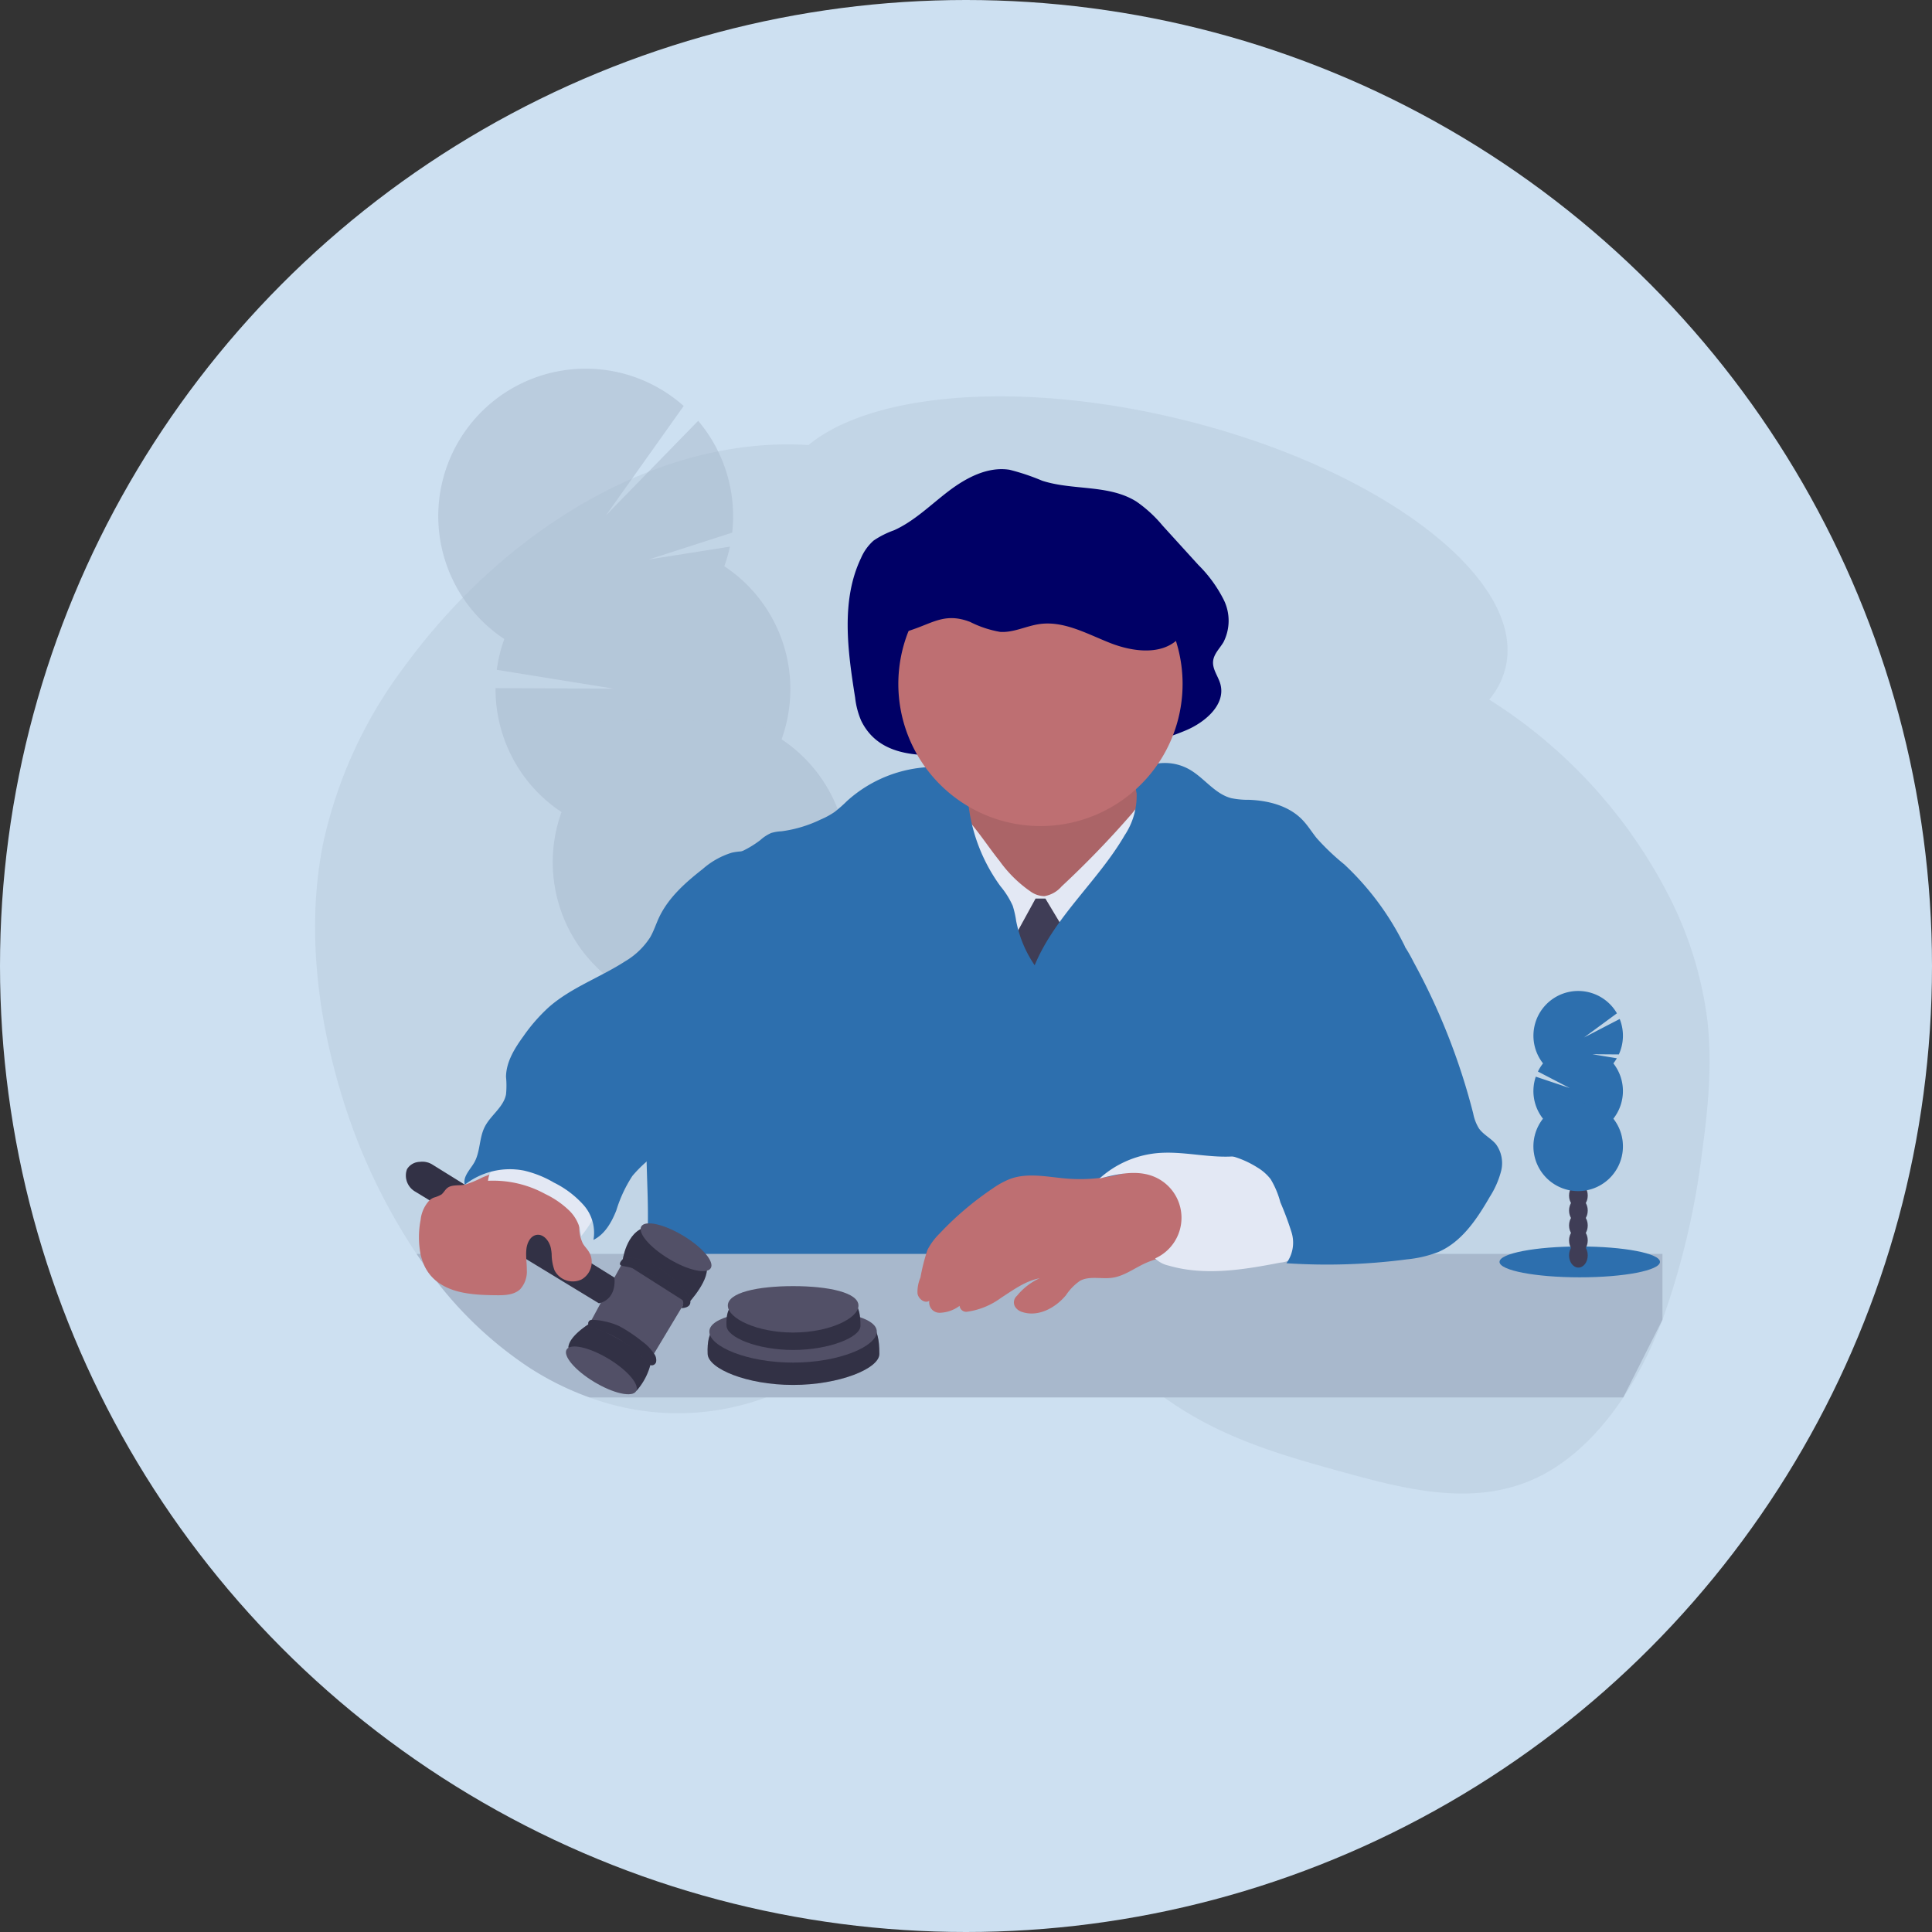 <?xml version="1.0" encoding="UTF-8"?>
<svg xmlns="http://www.w3.org/2000/svg" width="292" height="292" viewBox="0 0 292 292">
  <rect x="0" y="0" width="292" height="292" fill="#333333" stroke="none"/>
  <g id="judge_2" transform="translate(-998 -1324.25)">
    <circle id="Ellipse_68" data-name="Ellipse 68" cx="146" cy="146" r="146" transform="translate(998 1324.25)" fill="#cde0f1"></circle>
    <g id="undraw_judge_katerina_limpitsouni_ny-1-q" transform="translate(1045.633 1379.949)">
      <path id="Tracé_1435" data-name="Tracé 1435" d="M314.964,164.453a56.568,56.568,0,0,0-5.817-18.914,75.945,75.945,0,0,0-26.856-29.514c-.1-.068-.213-.132-.308-.2a11.851,11.851,0,0,0,2.444-4.781c3.258-13.35-18.716-30.178-49.066-37.581-24.357-5.934-46.71-4-56.276,3.892-22.315-1.4-45.6,12.327-61.066,33.477a68.593,68.593,0,0,0-12.261,26.62c-2.5,12.242-1,25.418,2.5,37.233a90.275,90.275,0,0,0,11.6,24.925q.53.778,1.074,1.54.938,1.312,1.914,2.552a58.529,58.529,0,0,0,13.846,12.957,44.293,44.293,0,0,0,9.292,4.637,38.464,38.464,0,0,0,26.7,0,37.379,37.379,0,0,0,4.22-1.9q1.136-.593,2.246-1.276c1.427-.876,2.829-1.855,4.22-2.871,1.929-1.412,3.828-2.9,5.766-4.292l.166-.121a40.924,40.924,0,0,1,6.98-4.2,19.212,19.212,0,0,1,5.032-1.525,17.753,17.753,0,0,1,7.684.6c.472.136.944.291,1.412.462a30.268,30.268,0,0,1,4.407,2.044c6.134,3.4,12,8.829,18.027,13.082.851.608,1.725,1.193,2.593,1.744,7.684,4.877,16.136,7.255,24.5,9.56,9.482,2.616,19.516,5.155,28.689,1.083,5.317-2.359,9.922-6.831,13.612-12.387a55,55,0,0,0,4.241-7.7q.9-1.984,1.682-4.041a117.685,117.685,0,0,0,6.013-25.522C315.068,177.569,315.68,170.948,314.964,164.453Z" transform="translate(-104.53 -65.791)" fill="#a8b8cc" opacity="0.287"></path>
      <g id="Groupe_1536" data-name="Groupe 1536" transform="translate(18.619 0.032)" opacity="0.515">
        <path id="Tracé_1436" data-name="Tracé 1436" d="M414.461,556.021c.066.189.134.372.213.551q2.1-1.648,4.075-3.4a3.945,3.945,0,0,0,1.85-1.7c.379-.357.755-.723,1.127-1.087a5.535,5.535,0,0,0-.517-.508,4.041,4.041,0,0,0-6.989,2.305A7.325,7.325,0,0,0,414.461,556.021Z" transform="translate(-366.866 -442.628)" fill="#a8b8cc"></path>
        <path id="Tracé_1437" data-name="Tracé 1437" d="M403.458,522.777A7.329,7.329,0,0,0,405.549,526a4.374,4.374,0,0,0,4.239,1.093c.1-.034.191-.07.289-.109a3.945,3.945,0,0,0,1.85-1.7,5.5,5.5,0,0,0,.61-1.6,7.627,7.627,0,0,0-2.34-7.065,4.041,4.041,0,0,0-6.989,2.306A7.325,7.325,0,0,0,403.458,522.777Z" transform="translate(-358.198 -416.45)" fill="#a8b8cc"></path>
        <ellipse id="Ellipse_72" data-name="Ellipse 72" cx="4.651" cy="6.089" rx="4.651" ry="6.089" transform="translate(41.007 93.487) rotate(-18.29)" fill="#a8b8cc"></ellipse>
        <ellipse id="Ellipse_73" data-name="Ellipse 73" cx="4.651" cy="6.089" rx="4.651" ry="6.089" transform="translate(38.672 86.422) rotate(-18.29)" fill="#a8b8cc"></ellipse>
        <ellipse id="Ellipse_74" data-name="Ellipse 74" cx="4.651" cy="6.089" rx="4.651" ry="6.089" transform="translate(36.337 79.357) rotate(-18.29)" fill="#a8b8cc"></ellipse>
        <path id="Tracé_1438" data-name="Tracé 1438" d="M235.345,80.228a22.57,22.57,0,0,0,.851-2.965l-12.234,1.931,12.58-4.056A22.332,22.332,0,0,0,231.4,58.245l-13.948,14.3L229.209,56A22.279,22.279,0,1,0,202.1,91.22a22.255,22.255,0,0,0-1.138,4.656l17.653,2.846-17.842-.081a22.289,22.289,0,0,0,9.977,18.735A22.277,22.277,0,1,0,244,106.382a22.277,22.277,0,0,0-8.646-26.16Z" transform="translate(-192.13 -50.372)" fill="#a8b8cc"></path>
        <path id="Tracé_1439" data-name="Tracé 1439" d="M237.963,302.415A22.187,22.187,0,0,0,246.813,314a22.277,22.277,0,1,0,33.262-11C281.714,298.457,237.184,300.031,237.963,302.415Z" transform="translate(-228.207 -246.983)" fill="#a8b8cc" opacity="0.1"></path>
      </g>
      <path id="Tracé_1440" data-name="Tracé 1440" d="M485.046,159.739a12.282,12.282,0,0,1-.919-3.494c-1.123-7.057-2.174-14.675.876-21.071a7.488,7.488,0,0,1,1.914-2.671,13.626,13.626,0,0,1,3.095-1.559c3.063-1.378,5.53-3.852,8.222-5.9s5.942-3.765,9.241-3.241a33.849,33.849,0,0,1,4.926,1.655c4.662,1.51,10.043.525,14.231,3.144a19.745,19.745,0,0,1,3.958,3.633L536,136.184a20.243,20.243,0,0,1,3.845,5.285,7.136,7.136,0,0,1-.055,6.4c-.568.951-1.465,1.774-1.563,2.89-.106,1.212.774,2.254,1.1,3.424.851,3.09-2.269,5.743-5.115,6.963-8.6,3.679-18.059,3.256-27.162,3.105C500.265,164.131,488.955,167.689,485.046,159.739Z" transform="translate(-402.516 -106.5)" fill="#006"></path>
      <path id="Tracé_1441" data-name="Tracé 1441" d="M537.476,335.27a8.294,8.294,0,0,1-3.152,3.322,8.194,8.194,0,0,1-4.154,1.8c2.695,3.465,6.381,6.013,9.983,8.507a22.232,22.232,0,0,0,5.294,2.971,28.822,28.822,0,0,0,5.464,1,39.783,39.783,0,0,0,7.019.719,15.825,15.825,0,0,0,10.97-5.426,20.373,20.373,0,0,0,4.8-11.406,7.266,7.266,0,0,1-4.064-1.753,14.338,14.338,0,0,1-3.8-3.943,19.567,19.567,0,0,1-1.957-5.608c-4.958-.149-9.915-.3-14.875-.2a23.424,23.424,0,0,0-5.377.553c-1.678.425-5.183,1.523-6.206,3.035-.589.872,0,1.77.213,2.71A6.107,6.107,0,0,1,537.476,335.27Z" transform="translate(-439.655 -266.737)" fill="#be6f72"></path>
      <path id="Tracé_1442" data-name="Tracé 1442" d="M537.476,335.27a8.294,8.294,0,0,1-3.152,3.322,8.194,8.194,0,0,1-4.154,1.8c2.695,3.465,6.381,6.013,9.983,8.507a22.232,22.232,0,0,0,5.294,2.971,28.822,28.822,0,0,0,5.464,1,39.783,39.783,0,0,0,7.019.719,15.825,15.825,0,0,0,10.97-5.426,20.373,20.373,0,0,0,4.8-11.406,7.266,7.266,0,0,1-4.064-1.753,14.338,14.338,0,0,1-3.8-3.943,19.567,19.567,0,0,1-1.957-5.608c-4.958-.149-9.915-.3-14.875-.2a23.424,23.424,0,0,0-5.377.553c-1.678.425-5.183,1.523-6.206,3.035-.589.872,0,1.77.213,2.71A6.107,6.107,0,0,1,537.476,335.27Z" transform="translate(-439.655 -266.737)" opacity="0.1"></path>
      <path id="Tracé_1443" data-name="Tracé 1443" d="M545.942,361.872a19.111,19.111,0,0,0,4.824,4.72,3.671,3.671,0,0,0,1.946.615,4.382,4.382,0,0,0,2.614-1.468,143.618,143.618,0,0,0,10.634-11.013,12.065,12.065,0,0,1,3.563-3.175,216.228,216.228,0,0,1,1.012,35.259,1.277,1.277,0,0,1-.149.638,1.31,1.31,0,0,1-1.1.4c-12.006.451-24.493.812-35.489-4.041.764-2.265.638-4.715.712-7.106a55.606,55.606,0,0,1,1.742-11.6c.462-1.865.987-3.713,1.544-5.551.464-1.54.817-4.254,1.853-5.417C542.033,356.259,543.941,359.383,545.942,361.872Z" transform="translate(-442.513 -287.462)" fill="#e3e8f4"></path>
      <path id="Tracé_1444" data-name="Tracé 1444" d="M498.606,376.54h1.489l3.828,6.381-4.041,10-4.892-9.784Z" transform="translate(-389.725 -296.43)" fill="#3f3d56"></path>
      <path id="Tracé_1445" data-name="Tracé 1445" d="M396.946,361.123a17.866,17.866,0,0,1-2.8-6.708,14.414,14.414,0,0,0-.521-2.291,12.737,12.737,0,0,0-1.852-2.948,26.139,26.139,0,0,1-4.775-11.851c-.264-1.944-.44-4.171-2.01-5.347a5.672,5.672,0,0,0-3.535-.829,19.912,19.912,0,0,0-12.876,5.153,21.262,21.262,0,0,1-1.861,1.642,11.941,11.941,0,0,1-2.127,1.157,19.4,19.4,0,0,1-5.906,1.772,6.474,6.474,0,0,0-1.557.257,6.045,6.045,0,0,0-1.633,1.063,15.071,15.071,0,0,1-5.57,2.688,112.144,112.144,0,0,0-6.593,20.569c-.385,1.755-.73,3.522-1.255,5.241-.725,2.382-1.793,4.654-2.505,7.04-2.833,9.5.143,19.841-1.765,29.563l102.314.14c-1.608-2.495-1.029-5.664-1.168-8.629a63.613,63.613,0,0,0-1.3-8.093,86.622,86.622,0,0,1-1.093-13.665,14.045,14.045,0,0,1,.71-5.706c1.4-3.341,5.039-5.1,8.482-6.238a12.787,12.787,0,0,0,4.679-2.189,9.014,9.014,0,0,0,2.452-4.679,42.37,42.37,0,0,0-9.146-12.363,35.533,35.533,0,0,1-4.169-3.967c-.736-.912-1.346-1.929-2.159-2.765-2.033-2.112-5.1-2.907-8.031-3.024a12.832,12.832,0,0,1-2.7-.245c-2.514-.638-4.115-3.095-6.381-4.366a7.508,7.508,0,0,0-5.183-.8,3.475,3.475,0,0,0-2.869,2.282,6.74,6.74,0,0,0,.111,2.161,10.767,10.767,0,0,1-1.806,6.323C406.54,348.37,399.991,353.749,396.946,361.123Z" transform="translate(-288.199 -270.932)" fill="#2d6fae"></path>
      <path id="Tracé_1446" data-name="Tracé 1446" d="M561.96,194.844a21.481,21.481,0,1,1-9.969-18.14A21.48,21.48,0,0,1,561.96,194.844Z" transform="translate(-430.858 -147.169)" fill="#be6f72"></path>
      <path id="Tracé_1447" data-name="Tracé 1447" d="M364.959,689.329V679.38H176.66q.53.778,1.074,1.54a6.686,6.686,0,0,0,1.112,1.784,6.461,6.461,0,0,0,.808.776A58.531,58.531,0,0,0,193.5,696.437a44.294,44.294,0,0,0,9.292,4.636H359.04Z" transform="translate(-161.331 -545.567)" fill="#a8b8cc" opacity="0.998"></path>
      <path id="Tracé_1448" data-name="Tracé 1448" d="M555.108,618.652c-2.886-.23-5.887-.949-8.605.047a12.469,12.469,0,0,0-2.618,1.429,47,47,0,0,0-8.061,6.844,9.539,9.539,0,0,0-1.814,2.452,28.972,28.972,0,0,0-1.063,4.184,5.489,5.489,0,0,0-.445,2.412c.14.815,1.081,1.544,1.784,1.11h0a1.561,1.561,0,0,0,1.6,1.8,5.271,5.271,0,0,0,2.978-1.048h0a1.008,1.008,0,0,0,1.063.9,11.219,11.219,0,0,0,5.179-2.093c1.852-1.2,3.692-2.565,5.862-2.978a9.5,9.5,0,0,0-3.435,2.656,1.308,1.308,0,0,0-.3,1.621,1.89,1.89,0,0,0,1.017.8c2.429.851,5.068-.557,6.689-2.51a7.961,7.961,0,0,1,2.127-2.18c1.444-.776,3.224-.232,4.849-.457,1.8-.247,3.32-1.423,4.977-2.182,2.206-1.008,4.664-1.276,7.019-1.876a1.276,1.276,0,0,0,.74-.383,1.321,1.321,0,0,0,.181-.817,60.834,60.834,0,0,0-.657-8.7,3.03,3.03,0,0,0-.415-1.314,3.1,3.1,0,0,0-2.137-.983,25.441,25.441,0,0,0-3.992-.685c-1.234,0-2.422.7-3.6,1.04A24.958,24.958,0,0,1,555.108,618.652Z" transform="translate(-441.465 -496.218)" fill="#be6f72"></path>
      <path id="Tracé_1449" data-name="Tracé 1449" d="M670.473,607.537a15.1,15.1,0,0,0-8.563,3.828c2.652-.67,5.506-1.331,8.063-.362a6.725,6.725,0,0,1,.353,12.429,4.179,4.179,0,0,0,2.031,1.085c5.455,1.591,11.3.638,16.874-.447a4.247,4.247,0,0,0,2.75-1.3,4.19,4.19,0,0,0,.489-2.724,19.657,19.657,0,0,0-1.612-7.952c-1.672-3.288-4.575-4.513-8.071-4.132C678.674,608.4,674.59,607.12,670.473,607.537Z" transform="translate(-543.375 -488.937)" fill="#e3e8f4"></path>
      <path id="Tracé_1450" data-name="Tracé 1450" d="M772.175,441.3a23.619,23.619,0,0,1,4.2,5.932,98.313,98.313,0,0,1,9.022,22.915,6.646,6.646,0,0,0,.866,2.252c.681.959,1.835,1.489,2.578,2.395a4.863,4.863,0,0,1,.77,4.041,13.56,13.56,0,0,1-1.7,3.879c-1.938,3.356-4.224,6.821-7.782,8.354a17.783,17.783,0,0,1-4.726,1.112,92.756,92.756,0,0,1-18.244.589,5.268,5.268,0,0,0,.789-4.639,46.324,46.324,0,0,0-1.7-4.571,13.393,13.393,0,0,0-1.472-3.5,7.142,7.142,0,0,0-2-1.759A14.477,14.477,0,0,0,747,476.177c1.525-1.191,3.5-1.587,5.36-2.127s3.8-1.37,4.777-3.041a7.593,7.593,0,0,0,.825-3.348,28.38,28.38,0,0,0-1.2-10.311c-.685-2.218-1.655-4.537-1.063-6.778a10.115,10.115,0,0,1,1.646-3.08,18.239,18.239,0,0,1,4.534-5.051,11.3,11.3,0,0,1,5.519-1.74C768.855,440.605,771.07,440.252,772.175,441.3Z" transform="translate(-610.368 -357.545)" fill="#2d6fae"></path>
      <path id="Tracé_1451" data-name="Tracé 1451" d="M409.4,731.746c-.017,2.22-6.055,4.679-13.042,4.679s-12.819-2.452-12.912-4.679c-.325-7.723,5.923-3.375,12.912-3.375S409.463,722.856,409.4,731.746Z" transform="translate(-324.126 -582.807)" fill="#3f3d56"></path>
      <path id="Tracé_1452" data-name="Tracé 1452" d="M409.4,731.746c-.017,2.22-6.055,4.679-13.042,4.679s-12.819-2.452-12.912-4.679c-.325-7.723,5.923-3.375,12.912-3.375S409.463,722.856,409.4,731.746Z" transform="translate(-324.126 -582.807)" opacity="0.2"></path>
      <path id="Tracé_1453" data-name="Tracé 1453" d="M410.015,722.143c0,2.223-5.666,4.679-12.653,4.679s-12.653-2.45-12.653-4.679,5.664-3.373,12.653-3.373S410.015,719.923,410.015,722.143Z" transform="translate(-325.132 -576.58)" fill="#3f3d56"></path>
      <path id="Tracé_1454" data-name="Tracé 1454" d="M410.015,722.143c0,2.223-5.666,4.679-12.653,4.679s-12.653-2.45-12.653-4.679,5.664-3.373,12.653-3.373S410.015,719.923,410.015,722.143Z" transform="translate(-325.132 -576.58)" fill="#fff" opacity="0.1"></path>
      <path id="Tracé_1455" data-name="Tracé 1455" d="M417.111,715.883c-.013,1.733-4.722,3.643-10.173,3.643s-10-1.914-10.073-3.643c-.253-6.023,4.622-2.633,10.073-2.633S417.162,708.95,417.111,715.883Z" transform="translate(-334.694 -571.196)" fill="#3f3d56"></path>
      <path id="Tracé_1456" data-name="Tracé 1456" d="M417.111,715.883c-.013,1.733-4.722,3.643-10.173,3.643s-10-1.914-10.073-3.643c-.253-6.023,4.622-2.633,10.073-2.633S417.162,708.95,417.111,715.883Z" transform="translate(-334.694 -571.196)" opacity="0.2"></path>
      <path id="Tracé_1457" data-name="Tracé 1457" d="M417.589,705.239c0,1.938-4.417,4.073-9.869,4.073s-9.871-2.127-9.871-4.073,4.42-2.939,9.871-2.939S417.589,703.3,417.589,705.239Z" transform="translate(-335.477 -563.613)" fill="#3f3d56"></path>
      <path id="Tracé_1458" data-name="Tracé 1458" d="M417.589,705.239c0,1.938-4.417,4.073-9.869,4.073s-9.871-2.127-9.871-4.073,4.42-2.939,9.871-2.939S417.589,703.3,417.589,705.239Z" transform="translate(-335.477 -563.613)" fill="#fff" opacity="0.1"></path>
      <path id="Tracé_1459" data-name="Tracé 1459" d="M294.842,738.611a9.6,9.6,0,0,0,2.189-4.373c.321-2.314-9.124-5.868-9.124-5.868s-3.275,1.914-3.386,3.707C284.52,732.077,290.79,738.815,294.842,738.611Z" transform="translate(-246.251 -584.138)" fill="#3f3d56"></path>
      <path id="Tracé_1460" data-name="Tracé 1460" d="M294.842,738.611a9.6,9.6,0,0,0,2.189-4.373c.321-2.314-9.124-5.868-9.124-5.868s-3.275,1.914-3.386,3.707C284.52,732.077,290.79,738.815,294.842,738.611Z" transform="translate(-246.251 -584.138)" opacity="0.2"></path>
      <ellipse id="Ellipse_75" data-name="Ellipse 75" cx="2.055" cy="6.121" rx="2.055" ry="6.121" transform="translate(36.952 150.028) rotate(-59.03)" fill="#3f3d56"></ellipse>
      <ellipse id="Ellipse_76" data-name="Ellipse 76" cx="2.055" cy="6.121" rx="2.055" ry="6.121" transform="translate(36.952 150.028) rotate(-59.03)" fill="#fff" opacity="0.1"></ellipse>
      <path id="Tracé_1461" data-name="Tracé 1461" d="M204.56,649l5.372-8.956-5.464-4.641-4.26-.8-1.329,2.4-3.739,6.938Z" transform="translate(-153.648 -499.613)" fill="#3f3d56"></path>
      <path id="Tracé_1462" data-name="Tracé 1462" d="M204.56,649l5.372-8.956-5.464-4.641-4.26-.8-1.329,2.4-3.739,6.938Z" transform="translate(-153.648 -499.613)" fill="#fff" opacity="0.1"></path>
      <path id="Tracé_1463" data-name="Tracé 1463" d="M332.832,671.615s3.628-3.856,2.7-5.94-5.851-6.261-8.984-5.625-3.635,5.255-3.635,5.255Z" transform="translate(-276.476 -530.296)" fill="#3f3d56"></path>
      <path id="Tracé_1464" data-name="Tracé 1464" d="M332.832,671.615s3.628-3.856,2.7-5.94-5.851-6.261-8.984-5.625-3.635,5.255-3.635,5.255Z" transform="translate(-276.476 -530.296)" opacity="0.2"></path>
      <path id="Tracé_1465" data-name="Tracé 1465" d="M170.431,618.375l27.792,16.9s2.642-.342,2.354-3.879l-27.526-17.087a2.848,2.848,0,0,0-1.878-.4A2.3,2.3,0,0,0,169.24,615a2.422,2.422,0,0,0-.153.568A2.805,2.805,0,0,0,170.431,618.375Z" transform="translate(-155.346 -494.001)" fill="#3f3d56"></path>
      <path id="Tracé_1466" data-name="Tracé 1466" d="M170.431,618.375l27.792,16.9s2.642-.342,2.354-3.879l-27.526-17.087a2.848,2.848,0,0,0-1.878-.4A2.3,2.3,0,0,0,169.24,615a2.422,2.422,0,0,0-.153.568A2.805,2.805,0,0,0,170.431,618.375Z" transform="translate(-155.346 -494.001)" opacity="0.2"></path>
      <path id="Tracé_1467" data-name="Tracé 1467" d="M308.258,733.145a.683.683,0,0,0,.623-.515,1.613,1.613,0,0,0-.374-1.321,7.1,7.1,0,0,0-1.723-1.761,22.294,22.294,0,0,0-3.509-2.34,10.719,10.719,0,0,0-2.314-.729,7.866,7.866,0,0,0-1.821-.2.536.536,0,0,0-.33.946h0a2.7,2.7,0,0,0,.932.391,17.135,17.135,0,0,1,4.626,2.291,14.525,14.525,0,0,1,2.163,1.7C306.974,732.047,307.539,733.162,308.258,733.145Z" transform="translate(-257.351 -582.492)" fill="#3f3d56"></path>
      <path id="Tracé_1468" data-name="Tracé 1468" d="M308.258,733.145a.683.683,0,0,0,.623-.515,1.613,1.613,0,0,0-.374-1.321,7.1,7.1,0,0,0-1.723-1.761,22.294,22.294,0,0,0-3.509-2.34,10.719,10.719,0,0,0-2.314-.729,7.866,7.866,0,0,0-1.821-.2.536.536,0,0,0-.33.946h0a2.7,2.7,0,0,0,.932.391,17.135,17.135,0,0,1,4.626,2.291,14.525,14.525,0,0,1,2.163,1.7C306.974,732.047,307.539,733.162,308.258,733.145Z" transform="translate(-257.351 -582.492)" opacity="0.2"></path>
      <path id="Tracé_1469" data-name="Tracé 1469" d="M330.457,689.718s2.727.066.47-2.676-6.293-5.462-9.167-4.847c0,0-1.191.987-.162,1.157.976.162,5.53,1.063,7.623,3.6a5.437,5.437,0,0,0,.764.753C330.476,688.106,331.138,688.863,330.457,689.718Z" transform="translate(-275.113 -547.715)" fill="#3f3d56"></path>
      <path id="Tracé_1470" data-name="Tracé 1470" d="M330.457,689.718s2.727.066.47-2.676-6.293-5.462-9.167-4.847c0,0-1.191.987-.162,1.157.976.162,5.53,1.063,7.623,3.6a5.437,5.437,0,0,0,.764.753C330.476,688.106,331.138,688.863,330.457,689.718Z" transform="translate(-275.113 -547.715)" opacity="0.2"></path>
      <ellipse id="Ellipse_77" data-name="Ellipse 77" cx="2.055" cy="6.121" rx="2.055" ry="6.121" transform="translate(48.235 131.424) rotate(-59.03)" fill="#3f3d56"></ellipse>
      <ellipse id="Ellipse_78" data-name="Ellipse 78" cx="2.055" cy="6.121" rx="2.055" ry="6.121" transform="translate(48.235 131.424) rotate(-59.03)" fill="#fff" opacity="0.1"></ellipse>
      <path id="Tracé_1471" data-name="Tracé 1471" d="M204.448,634.824a3.041,3.041,0,0,1-1.519,2.412,3.1,3.1,0,0,1-4.1-1.389,7.321,7.321,0,0,1-.425-2.469,8.1,8.1,0,0,0-.111-.821c-.213-1.1-1.119-2.259-2.214-2.042-.9.176-1.38,1.191-1.489,2.106a6.917,6.917,0,0,0-.043.757c0,.264.011.527.026.791.03.54.077,1.083.074,1.623a3.964,3.964,0,0,1-1,2.922c-.932.887-2.361.927-3.65.912-3.146-.032-6.646-.213-9.014-2.148a6.455,6.455,0,0,1-.808-.776,6.685,6.685,0,0,1-1.112-1.784,8.25,8.25,0,0,1-.483-1.54,13.711,13.711,0,0,1,.015-5.117,5.1,5.1,0,0,1,1.348-2.988,2.429,2.429,0,0,1,.638-.4,5,5,0,0,0,1.151-.466c.334-.253.551-.713.9-.989.708-.555,1.784-.317,2.614-.5h.036l.045-.013a16.421,16.421,0,0,0,2.567-1.063c.364-.155.727-.3,1.093-.436a6.287,6.287,0,0,1,2.871-.425,16.467,16.467,0,0,1,9.2,4.622,5.375,5.375,0,0,1,1.229,1.884,6.982,6.982,0,0,1,.294,1.827,5.562,5.562,0,0,0,.538,2.493c.264.451.651.819.925,1.276a2.414,2.414,0,0,1,.166.321A2.92,2.92,0,0,1,204.448,634.824Z" transform="translate(-162.659 -499.565)" fill="#be6f72"></path>
      <path id="Tracé_1472" data-name="Tracé 1472" d="M236.068,617.914a13.732,13.732,0,0,1,3.6,2.478,6.062,6.062,0,0,1,1.833,3.882,18.343,18.343,0,0,0,2.282-3.511,3.878,3.878,0,0,0,.462-3.175,3.538,3.538,0,0,0-.866-1.127,13.248,13.248,0,0,0-7.091-3.224c-2.814-.445-8.435-1.414-8.867,2.682A16.376,16.376,0,0,1,236.068,617.914Z" transform="translate(-201.295 -493.154)" fill="#e3e8f4"></path>
      <path id="Tracé_1473" data-name="Tracé 1473" d="M257.768,390.56c-2.082.9-4.52.264-6.721.808a11.988,11.988,0,0,0-4.341,2.452c-2.629,2.055-5.219,4.352-6.625,7.378-.459.991-.787,2.044-1.338,2.978a11.382,11.382,0,0,1-3.8,3.616c-3.788,2.442-8.186,3.969-11.557,6.959A26.37,26.37,0,0,0,219.6,419.1c-1.327,1.829-2.6,3.871-2.622,6.13a13.476,13.476,0,0,1,0,2.652c-.374,1.946-2.34,3.154-3.226,4.928-.851,1.691-.649,3.779-1.6,5.413-.621,1.063-1.746,2.127-1.391,3.3A11.06,11.06,0,0,1,219.7,439.4a16.109,16.109,0,0,1,4.517,1.81,14.719,14.719,0,0,1,4.488,3.4,6.3,6.3,0,0,1,1.489,5.26c1.725-.851,2.746-2.667,3.454-4.454a20.464,20.464,0,0,1,2.425-5.207,19.423,19.423,0,0,1,2.076-2.108c3.979-3.771,6.848-8.535,9.664-13.238q4.356-7.27,8.707-14.548a29.7,29.7,0,0,0,2.193-4.156C260.665,401.269,259.4,395.556,257.768,390.56Z" transform="translate(-188.132 -318.175)" fill="#2d6fae"></path>
      <ellipse id="Ellipse_79" data-name="Ellipse 79" cx="12.125" cy="2.331" rx="12.125" ry="2.331" transform="translate(179.003 132.692)" fill="#2d6fae"></ellipse>
      <ellipse id="Ellipse_80" data-name="Ellipse 80" cx="1.412" cy="1.848" rx="1.412" ry="1.848" transform="translate(189.512 132.186)" fill="#3f3d56"></ellipse>
      <ellipse id="Ellipse_81" data-name="Ellipse 81" cx="1.412" cy="1.848" rx="1.412" ry="1.848" transform="translate(189.512 129.925)" fill="#3f3d56"></ellipse>
      <ellipse id="Ellipse_82" data-name="Ellipse 82" cx="1.412" cy="1.848" rx="1.412" ry="1.848" transform="translate(189.512 127.666)" fill="#3f3d56"></ellipse>
      <ellipse id="Ellipse_83" data-name="Ellipse 83" cx="1.412" cy="1.848" rx="1.412" ry="1.848" transform="translate(189.512 125.407)" fill="#3f3d56"></ellipse>
      <ellipse id="Ellipse_84" data-name="Ellipse 84" cx="1.412" cy="1.848" rx="1.412" ry="1.848" transform="translate(189.512 123.149)" fill="#3f3d56"></ellipse>
      <ellipse id="Ellipse_85" data-name="Ellipse 85" cx="1.412" cy="1.848" rx="1.412" ry="1.848" transform="translate(189.512 120.89)" fill="#3f3d56"></ellipse>
      <ellipse id="Ellipse_86" data-name="Ellipse 86" cx="1.412" cy="1.848" rx="1.412" ry="1.848" transform="translate(189.512 118.631)" fill="#3f3d56"></ellipse>
      <path id="Tracé_1474" data-name="Tracé 1474" d="M982.4,503.475a6.864,6.864,0,0,0,.525-.772l-3.709-.61,4.011.03a6.777,6.777,0,0,0,.13-5.358l-5.383,2.793,4.964-3.65a6.763,6.763,0,1,0-11.17,7.567,6.886,6.886,0,0,0-.77,1.234l4.815,2.5-5.138-1.725a6.767,6.767,0,0,0,1.089,6.351,6.763,6.763,0,1,0,10.634,0,6.768,6.768,0,0,0,0-8.363Z" transform="translate(-786.191 -398.456)" fill="#2d6fae"></path>
      <path id="Tracé_1475" data-name="Tracé 1475" d="M970.34,563.291a6.735,6.735,0,0,0,1.446,4.181,6.763,6.763,0,1,0,10.634,0C983.324,566.322,970.34,562.532,970.34,563.291Z" transform="translate(-786.207 -454.09)" fill="#2d6fae" opacity="0.1"></path>
      <path id="Tracé_1476" data-name="Tracé 1476" d="M526.853,170.432a16.1,16.1,0,0,0,4.539,1.508c2.027.136,3.941-.9,5.955-1.183,3.69-.521,7.193,1.489,10.66,2.854s7.933,1.931,10.475-.793c2.159-2.316,1.861-6.168.125-8.805s-4.571-4.343-7.374-5.813a33,33,0,0,0-9.76-3.667c-7.308-1.21-14.733,1.812-20.8,6.068-2.012,1.412-4,3.061-4.962,5.317a6.081,6.081,0,0,0-.24,4.239c.778,2.186,1.289,1.927,2.9,1.357C521.461,170.43,523.284,169.067,526.853,170.432Z" transform="translate(-427.866 -132.136)" fill="#006"></path>
    </g>
  </g>
</svg>
